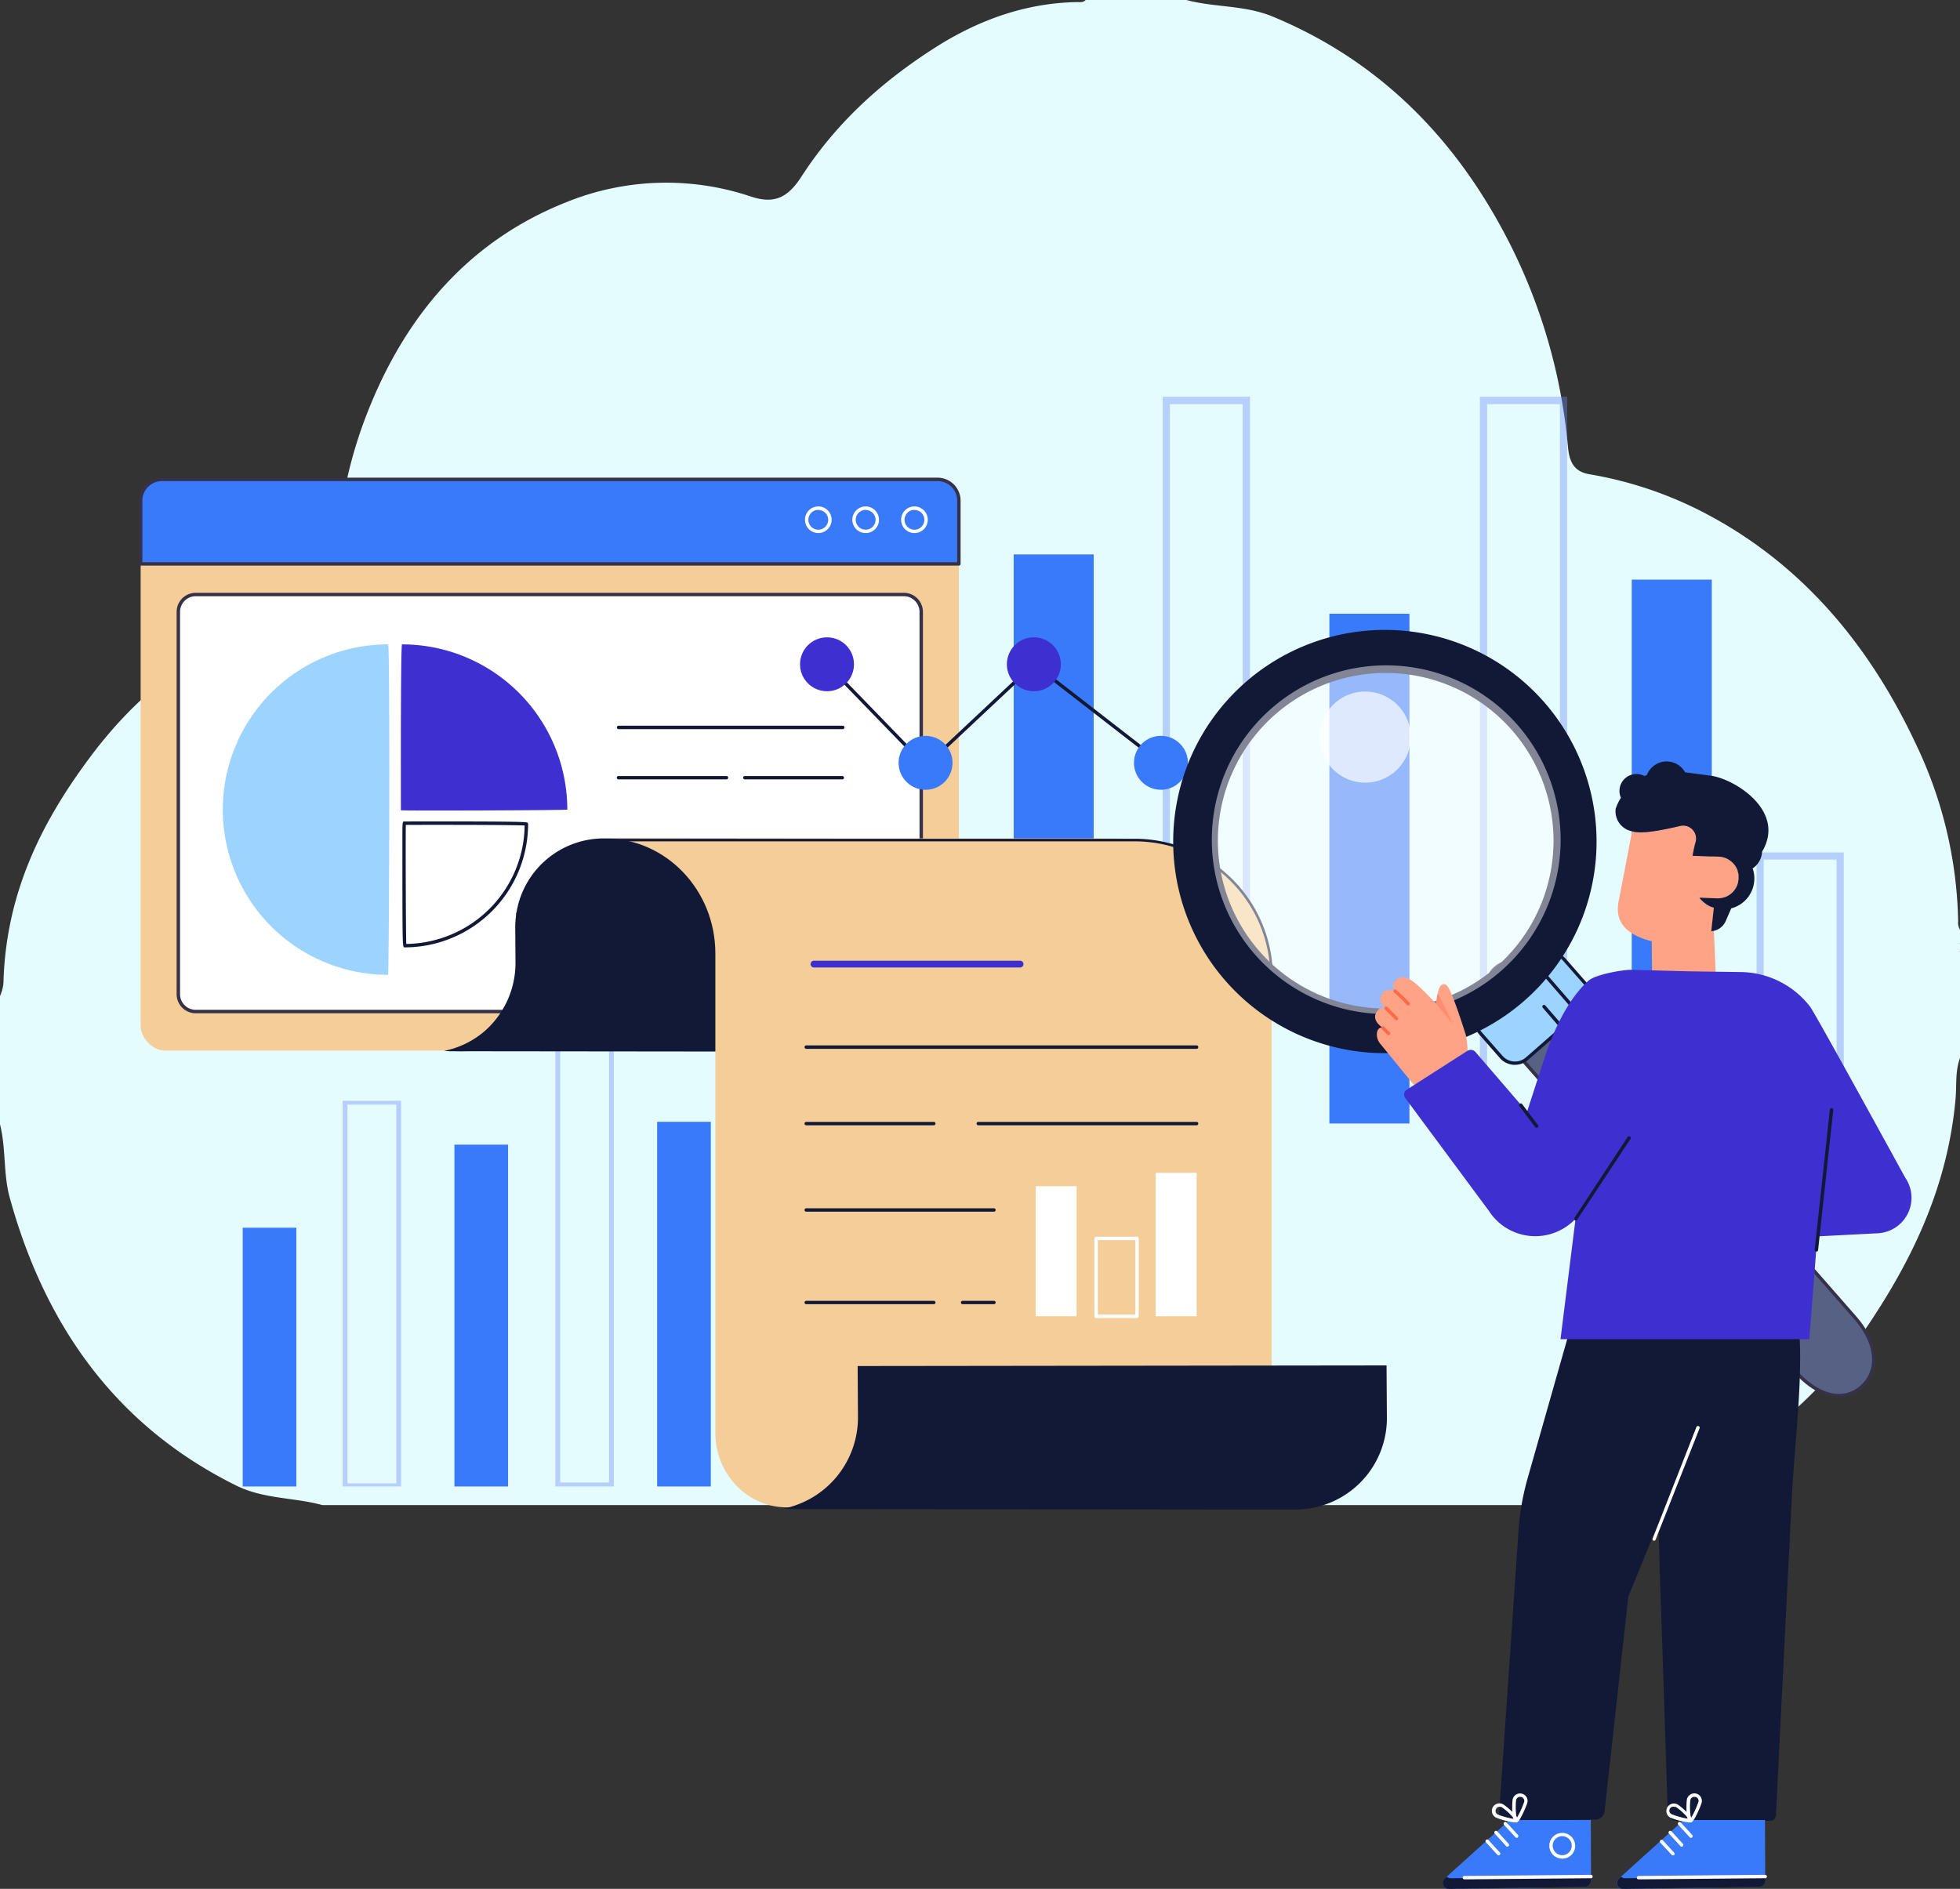 <svg xmlns="http://www.w3.org/2000/svg" viewBox="0 0 500 481.96"><rect x="0" y="0" width="500" height="481.96" fill="#333333" stroke="none"/><defs><style>.cls-1{fill:#e5fcff;}.cls-2{fill:#397afa;}.cls-11,.cls-3{fill:#708cf5;}.cls-3{opacity:0.39;}.cls-4{fill:#f4cd98;}.cls-5{fill:#353148;}.cls-12,.cls-13,.cls-6{fill:#fff;}.cls-7{fill:#9dd3ff;}.cls-8{fill:#3e2fd1;}.cls-9{fill:#121936;}.cls-10{fill:#576184;}.cls-12{opacity:0.47;}.cls-13{opacity:0.69;}.cls-14{fill:#ffa386;}.cls-15,.cls-16{fill:#ff6a48;}.cls-15{opacity:0.36;}</style></defs><g id="BACKGROUND"><path class="cls-1" d="M500,254.72v27.11c-1.25,3.35-.83,7-1.14,10.48-1.95,21.74-10.59,40-21.59,56.61-13.89,21.05-32,35.11-53.33,43.4-6.64,2.58-13.66,1.69-20.35,3.59H82.23c-7.29-2-14.91-1.49-22-5-28.5-14.12-48-38.16-57.72-73.35C.8,311.45,1.56,304.89,0,298.77V266a9.89,9.89,0,0,0,.91-4.3c.83-22.45,9.92-40.34,22-56.54,12.55-16.88,27.91-28.42,46.18-34.39a77.24,77.24,0,0,1,12-3c3.61-.57,4.83-2.55,4.76-6.66a113.33,113.33,0,0,1,7.38-42.68c10.31-27.13,27.4-45.44,51-54.87a67.81,67.81,0,0,1,47.39-1.52c5.87,1.92,9.31.33,12.81-5.08,9.09-14.07,20.84-24.42,33.84-32.77,11.37-7.3,23.49-11.56,36.49-11.79.77,0,1.58.16,2.23-.57h25.52c7.31,2,14.93,1.27,22.18,4.28,26.3,10.91,46.76,30.34,61,59A143.49,143.49,0,0,1,400,126c.4,4.25,1.91,6.28,5.51,6.89a98.89,98.89,0,0,1,30.28,10.37c23.24,12.42,40.69,32.22,53.05,58.66A109.07,109.07,0,0,1,499.53,247a3.25,3.25,0,0,0,.47,2.09v3.39A1.69,1.69,0,0,0,500,254.72Z" transform="translate(0 -11.87)"></path><path class="cls-1" d="M500,254.72c-.72-.75-.9-1.5,0-2.26Z" transform="translate(0 -11.87)"></path></g><g id="OBJECTS"><rect class="cls-2" x="61.91" y="313.27" width="13.69" height="66.02"></rect><rect class="cls-2" x="167.64" y="286.24" width="13.69" height="93.05"></rect><rect class="cls-2" x="115.92" y="292.07" width="13.69" height="87.22"></rect><path class="cls-3" d="M87.4,292.74v98.42h14.93V292.74Zm1.24,97.62V293.72h12.45v96.64Z" transform="translate(0 -11.87)"></path><path class="cls-3" d="M141.67,266.81V391.16H156.6V266.81Zm1.24,123.34V268.05h12.45v122.1Z" transform="translate(0 -11.87)"></path><rect class="cls-2" x="258.59" y="141.47" width="20.42" height="145.19"></rect><rect class="cls-2" x="416.26" y="147.9" width="20.42" height="138.76"></rect><rect class="cls-2" x="339.13" y="156.6" width="20.42" height="130.07"></rect><path class="cls-3" d="M296.6,113.1V298.54h22.27V113.1ZM298.45,297V115H317V297Z" transform="translate(0 -11.87)"></path><path class="cls-3" d="M377.52,113.1V298.54h22.27V113.1ZM379.37,297V115h18.57V297Z" transform="translate(0 -11.87)"></path><path class="cls-3" d="M448.09,229.38v67.53h22.26V229.38ZM449.93,295v-63.8h18.58V295Z" transform="translate(0 -11.87)"></path><rect class="cls-4" x="35.88" y="122.31" width="208.74" height="145.75" rx="6.26"></rect><path class="cls-2" d="M239.17,134.19H41.32a5.45,5.45,0,0,0-5.44,5.44v16.12H244.62V139.63A5.45,5.45,0,0,0,239.17,134.19Z" transform="translate(0 -11.87)"></path><path class="cls-5" d="M244.62,156.19H35.88a.44.44,0,0,1-.43-.44V139.63a5.88,5.88,0,0,1,5.87-5.88H239.17a5.89,5.89,0,0,1,5.88,5.88v16.12A.44.44,0,0,1,244.62,156.19Zm-208.3-.87H244.18V139.63a5,5,0,0,0-5-5H41.32a5,5,0,0,0-5,5Z" transform="translate(0 -11.87)"></path><path class="cls-6" d="M208.75,147.89a3.4,3.4,0,1,1,3.4-3.4A3.4,3.4,0,0,1,208.75,147.89Zm0-5.92a2.53,2.53,0,1,0,2.53,2.52A2.52,2.52,0,0,0,208.75,142Z" transform="translate(0 -11.87)"></path><path class="cls-6" d="M220.83,147.89a3.4,3.4,0,1,1,3.4-3.4A3.4,3.4,0,0,1,220.83,147.89Zm0-5.92a2.53,2.53,0,1,0,2.53,2.52A2.52,2.52,0,0,0,220.83,142Z" transform="translate(0 -11.87)"></path><path class="cls-6" d="M233.28,147.89a3.4,3.4,0,1,1,3.4-3.4A3.4,3.4,0,0,1,233.28,147.89Zm0-5.92a2.53,2.53,0,1,0,2.53,2.52A2.52,2.52,0,0,0,233.28,142Z" transform="translate(0 -11.87)"></path><rect class="cls-6" x="45.49" y="151.71" width="189.51" height="106.41" rx="5.1"></rect><path class="cls-5" d="M230.57,270.42H49.93a4.87,4.87,0,0,1-4.87-4.86V168a4.87,4.87,0,0,1,4.87-4.87H230.57a4.87,4.87,0,0,1,4.87,4.87v97.54A4.87,4.87,0,0,1,230.57,270.42ZM49.93,164a4,4,0,0,0-4,4v97.54a4,4,0,0,0,4,4H230.57a4,4,0,0,0,4-4V168a4,4,0,0,0-4-4Z" transform="translate(0 -11.87)"></path><path class="cls-7" d="M99,260.61a42.16,42.16,0,1,1,0-84.32C99.55,176.29,99.26,260.61,99,260.61Z" transform="translate(0 -11.87)"></path><path class="cls-8" d="M144.72,218.45a42.17,42.17,0,0,0-42.16-42.16c-.27,0-.33,20.58-.29,42.33C102.27,218.78,144.72,218.63,144.72,218.45Z" transform="translate(0 -11.87)"></path><path class="cls-9" d="M103.24,253.6c-.55,0-.55,0-.59-16.07,0-3.9,0-7.81,0-10.73,0-5.31,0-5.31.47-5.32,31.08-.06,31.28.14,31.47.34a.44.44,0,0,1,.13.31A31.51,31.51,0,0,1,103.24,253.6Zm.29-31.25c-.08,3.45,0,27.17.11,30.38a30.63,30.63,0,0,0,30.2-30.22C131.77,222.38,120.45,222.32,103.53,222.35Z" transform="translate(0 -11.87)"></path><path class="cls-9" d="M215,197.92h-57.2a.44.44,0,0,1-.44-.44.44.44,0,0,1,.44-.43H215a.43.43,0,0,1,.43.43A.44.44,0,0,1,215,197.92Z" transform="translate(0 -11.87)"></path><path class="cls-9" d="M185.33,210.74H157.77a.43.43,0,1,1,0-.86h27.56a.43.43,0,1,1,0,.86Z" transform="translate(0 -11.87)"></path><path class="cls-9" d="M214.88,210.74H190a.43.43,0,0,1,0-.86h24.88a.43.43,0,1,1,0,.86Z" transform="translate(0 -11.87)"></path><path class="cls-9" d="M258.63,225.91c-1.92,0-3.44,0-3.44,0l-101.29-.11a22.59,22.59,0,0,0-22.16,19h-.09v.6a23.33,23.33,0,0,0-.21,3.14l.06,8.64a23.15,23.15,0,0,1-7.69,17.64,22.62,22.62,0,0,1-10.5,5.19,19.53,19.53,0,0,0,2.52.1c1.91.05,3.44,0,3.44,0l101.28.11a22.58,22.58,0,0,0,22.16-19h.09v-.61a23.22,23.22,0,0,0,.2-3.14l-.07-12A23,23,0,0,1,261.14,226,19.28,19.28,0,0,0,258.63,225.91Z" transform="translate(0 -11.87)"></path><path class="cls-4" d="M283.84,225.79H154.3c15.57,0,28.19,13.15,28.19,29.38V377.49c0,10.48,8.16,19,18.22,19H324.39V268C326,246,313.62,225.79,283.84,225.79Z" transform="translate(0 -11.87)"></path><path class="cls-9" d="M324.39,270.75a.32.32,0,0,1-.33-.32V261.1a34.59,34.59,0,0,0-34.55-34.55H154a.33.33,0,0,1,0-.66H289.51a35.25,35.25,0,0,1,35.2,35.21v9.33A.32.32,0,0,1,324.39,270.75Z" transform="translate(0 -11.87)"></path><path class="cls-9" d="M353.71,360.27l-134.92.16.08,13.14a23.74,23.74,0,0,1-19,23.24,21.28,21.28,0,0,0,2.59.11c2,0,3.56,0,3.56,0l104.63.12.7,0,19.26,0a23.33,23.33,0,0,0,23.19-23.47Z" transform="translate(0 -11.87)"></path><path class="cls-9" d="M305.26,279.49H205.67a.44.44,0,0,1-.43-.44.43.43,0,0,1,.43-.43h99.59a.43.43,0,0,1,.43.43A.44.44,0,0,1,305.26,279.49Z" transform="translate(0 -11.87)"></path><path class="cls-8" d="M260.22,258.74H207.65a.87.87,0,1,1,0-1.74h52.57a.87.87,0,1,1,0,1.74Z" transform="translate(0 -11.87)"></path><path class="cls-9" d="M253.56,321.05H205.67a.44.44,0,0,1-.43-.44.43.43,0,0,1,.43-.43h47.89a.43.43,0,0,1,.43.43A.44.44,0,0,1,253.56,321.05Z" transform="translate(0 -11.87)"></path><path class="cls-9" d="M238.21,299H205.67a.44.44,0,0,1-.43-.44.43.43,0,0,1,.43-.43h32.54a.43.43,0,0,1,.43.43A.44.44,0,0,1,238.21,299Z" transform="translate(0 -11.87)"></path><path class="cls-9" d="M305.26,299h-55.7a.44.44,0,0,1-.43-.44.43.43,0,0,1,.43-.43h55.7a.43.43,0,0,1,.43.43A.44.44,0,0,1,305.26,299Z" transform="translate(0 -11.87)"></path><path class="cls-9" d="M238.21,344.65H205.67a.43.43,0,1,1,0-.86h32.54a.43.43,0,1,1,0,.86Z" transform="translate(0 -11.87)"></path><path class="cls-9" d="M253.56,344.65h-8a.43.43,0,1,1,0-.86h8a.43.43,0,1,1,0,.86Z" transform="translate(0 -11.87)"></path><rect class="cls-6" x="264.2" y="302.66" width="10.45" height="33.19"></rect><path class="cls-6" d="M290.06,348.17H279.61a.44.44,0,0,1-.43-.44V327.86a.43.43,0,0,1,.43-.43h10.45a.43.43,0,0,1,.43.43v19.87A.44.44,0,0,1,290.06,348.17Zm-10-.87h9.57v-19h-9.57Z" transform="translate(0 -11.87)"></path><rect class="cls-6" x="294.81" y="299.25" width="10.45" height="36.61"></rect><path class="cls-9" d="M236.09,207.91l-25.43-26.24a.43.43,0,1,1,.62-.6l24.84,25.62,27.59-25.89,32.71,25.36a.44.44,0,0,1-.54.69l-32.11-24.91Z" transform="translate(0 -11.87)"></path><circle class="cls-8" cx="210.97" cy="169.5" r="6.88"></circle><path class="cls-8" d="M270.62,181.37a6.88,6.88,0,1,1-6.88-6.88A6.88,6.88,0,0,1,270.62,181.37Z" transform="translate(0 -11.87)"></path><circle class="cls-2" cx="236.1" cy="206.5" r="6.88" transform="translate(-5.55 394.61) rotate(-80.78)"></circle><circle class="cls-2" cx="296.15" cy="206.5" r="6.88" transform="translate(55.01 463.33) rotate(-82.98)"></circle><path class="cls-10" d="M474.84,365.79h0c4.26-3.73,4.62-10.59-1.66-17.76l-72.62-82.94c-6.28-7.17-14.82-10-19.08-6.24h0c-4.26,3.73-2.62,12.57,3.66,19.74l72.62,82.94C464,368.7,470.59,369.52,474.84,365.79Z" transform="translate(0 -11.87)"></path><path class="cls-5" d="M469.14,368.41a10.23,10.23,0,0,1-2.17-.24c-3.2-.69-6.49-2.88-9.53-6.35l-72.63-82.94c-6.42-7.34-8.05-16.47-3.62-20.35s13.27-1.06,19.69,6.28l72.63,82.93c3,3.45,4.71,7.06,4.89,10.44a9.67,9.67,0,0,1-3.27,7.94A8.89,8.89,0,0,1,469.14,368.41ZM386.31,257.63a6.77,6.77,0,0,0-4.55,1.55c-4.06,3.57-2.4,12.14,3.71,19.12l72.62,82.94c2.92,3.33,6.05,5.43,9.06,6.08a8.19,8.19,0,0,0,7.41-1.86h0a8.77,8.77,0,0,0,3-7.23c-.17-3.19-1.79-6.61-4.68-9.91l-72.62-82.94C395.93,260.46,390.54,257.63,386.31,257.63Z" transform="translate(0 -11.87)"></path><path class="cls-7" d="M382.15,260.44h17.72a5.37,5.37,0,0,1,5.37,5.37v6.65a5.38,5.38,0,0,1-5.38,5.38H382.15a5.37,5.37,0,0,1-5.37-5.37v-6.65a5.37,5.37,0,0,1,5.37-5.37Z" transform="translate(862.48 202.16) rotate(138.79)"></path><path class="cls-9" d="M386.47,283.57h-.34a5.11,5.11,0,0,1-3.51-1.73l-5.3-6.06a5.12,5.12,0,0,1,.48-7.21L392.18,256a5.12,5.12,0,0,1,7.21.48l5.3,6.05a5.11,5.11,0,0,1-.47,7.21L389.83,282.3A5,5,0,0,1,386.47,283.57Zm9.07-28a4.22,4.22,0,0,0-2.79,1.05l-14.38,12.6a4.25,4.25,0,0,0-.4,6l5.31,6.05a4.23,4.23,0,0,0,6,.4l14.38-12.6a4.17,4.17,0,0,0,1.44-2.9,4.25,4.25,0,0,0-1-3.07L398.73,257a4.21,4.21,0,0,0-2.9-1.44Zm-6,26.41h0Z" transform="translate(0 -11.87)"></path><line class="cls-11" x1="393.01" y1="247.46" x2="402.36" y2="258.24"></line><path class="cls-9" d="M402.36,270.55a.41.41,0,0,1-.33-.15l-9.35-10.79a.44.44,0,0,1,.05-.61.42.42,0,0,1,.61.05l9.34,10.78a.44.44,0,0,1,0,.62A.42.42,0,0,1,402.36,270.55Z" transform="translate(0 -11.87)"></path><line class="cls-11" x1="393.88" y1="256.87" x2="398.56" y2="262.26"></line><path class="cls-9" d="M398.56,274.57a.43.43,0,0,1-.33-.15L393.56,269a.43.43,0,0,1,.65-.57l4.68,5.39a.45.45,0,0,1-.05.62A.42.42,0,0,1,398.56,274.57Z" transform="translate(0 -11.87)"></path><path class="cls-9" d="M312.63,262.14A54,54,0,1,0,317.68,186,54,54,0,0,0,312.63,262.14Zm12.66-67.95a42.81,42.81,0,1,1-4,60.41A42.81,42.81,0,0,1,325.29,194.19Z" transform="translate(0 -11.87)"></path><path class="cls-12" d="M320.16,255.44a44.49,44.49,0,1,0,4.16-62.78A44.48,44.48,0,0,0,320.16,255.44Z" transform="translate(0 -11.87)"></path><path class="cls-13" d="M339.52,207.6a11.62,11.62,0,1,0,1.09-16.39A11.62,11.62,0,0,0,339.52,207.6Z" transform="translate(0 -11.87)"></path><path class="cls-9" d="M456.44,336.31c-.13-.51-50.17-5.5-50.17-5.5L389.72,389a65.37,65.37,0,0,0-2.41,14.43l-4.86,70.87a2,2,0,0,0,2,2.14l22.54-.28a2.38,2.38,0,0,0,2.34-2.11l6.06-54.78,7.64-18.73,2.41,73.73a2.27,2.27,0,0,0,2.3,2.2h23.81a1.51,1.51,0,0,0,1.5-1.38q2-40.62,4.06-81.26c.63-12.4,2.24-24.75,2.1-37.19A85.71,85.71,0,0,0,456.44,336.31Z" transform="translate(0 -11.87)"></path><path class="cls-6" d="M422,405l-.16,0a.44.44,0,0,1-.24-.57L432.76,376a.43.43,0,1,1,.8.32l-11.2,28.37A.44.44,0,0,1,422,405Z" transform="translate(0 -11.87)"></path><path class="cls-2" d="M429.57,476.27l-1.1.94-15.5,14a1.51,1.51,0,0,0,1,2.62l34.71-.49a1.65,1.65,0,0,0,1.63-1.71l-.06-15.36Z" transform="translate(0 -11.87)"></path><path class="cls-9" d="M413,491.22l.54-.48a1.51,1.51,0,0,0,1,.39l34.71-.48a1.66,1.66,0,0,0,1.1-.45v1.44a1.65,1.65,0,0,1-1.63,1.71l-34.71.49A1.51,1.51,0,0,1,413,491.22Z" transform="translate(0 -11.87)"></path><path class="cls-6" d="M418,491.41a.44.44,0,0,1-.44-.44.43.43,0,0,1,.43-.43l32.31-.29h0a.45.45,0,0,1,.44.43.44.44,0,0,1-.44.44l-32.3.29Z" transform="translate(0 -11.87)"></path><path class="cls-6" d="M431.38,480.82a.43.43,0,0,1-.32-.14l-2.91-3.17a.44.44,0,0,1,0-.62.43.43,0,0,1,.61,0l2.91,3.17a.44.44,0,0,1,0,.62A.46.46,0,0,1,431.38,480.82Z" transform="translate(0 -11.87)"></path><path class="cls-6" d="M429,483.07a.45.45,0,0,1-.32-.14l-2.91-3.17a.45.45,0,0,1,0-.62.44.44,0,0,1,.62,0l2.9,3.17a.45.45,0,0,1,0,.62A.48.48,0,0,1,429,483.07Z" transform="translate(0 -11.87)"></path><path class="cls-6" d="M426.75,485.28a.4.4,0,0,1-.32-.14L423.52,482a.44.44,0,0,1,.64-.59l2.91,3.18a.43.43,0,0,1,0,.61A.41.41,0,0,1,426.75,485.28Z" transform="translate(0 -11.87)"></path><path class="cls-6" d="M431.32,476.91l-.27-.09c-1.16-.59-.79-5.44-.73-5.76a1.88,1.88,0,0,1,.8-1.23,1.92,1.92,0,0,1,3,1.93h0c-.12.62-1.82,4.68-2.58,5.05Zm.89-6.55a1,1,0,0,0-1,.86,15.92,15.92,0,0,0,.16,4.55,21.59,21.59,0,0,0,1.91-4.17h0a1,1,0,0,0-.84-1.23Z" transform="translate(0 -11.87)"></path><path class="cls-6" d="M430.8,476.88a18.5,18.5,0,0,1-4.76-1.25,1.92,1.92,0,1,1,1.95-3.31h0c.49.29,3.33,2.52,3.62,3.7a.82.82,0,0,1-.07.62C431.43,476.81,431.17,476.88,430.8,476.88Zm-3.78-4a.84.84,0,0,0-.27,0,1,1,0,0,0-.27,1.92,19.14,19.14,0,0,0,4.26,1.15,14.62,14.62,0,0,0-3.19-3A1,1,0,0,0,427,472.92Z" transform="translate(0 -11.87)"></path><path class="cls-2" d="M385.12,476.27l-1.09.94-15.5,14a1.5,1.5,0,0,0,1,2.62l34.71-.49a1.66,1.66,0,0,0,1.64-1.71l-.06-15.36Z" transform="translate(0 -11.87)"></path><path class="cls-9" d="M368.53,491.22l.54-.48a1.5,1.5,0,0,0,1,.39l34.71-.48a1.66,1.66,0,0,0,1.1-.45v1.44a1.65,1.65,0,0,1-1.63,1.71l-34.72.49A1.5,1.5,0,0,1,368.53,491.22Z" transform="translate(0 -11.87)"></path><path class="cls-6" d="M373.56,491.41a.44.44,0,0,1-.43-.44.43.43,0,0,1,.43-.43l32.3-.29h0a.44.44,0,0,1,.43.43.44.44,0,0,1-.43.44l-32.3.29Z" transform="translate(0 -11.87)"></path><path class="cls-6" d="M398.52,486.12a3.23,3.23,0,0,1-1.85-.57,3.32,3.32,0,0,1-1.39-2.11h0a3.3,3.3,0,1,1,6,1.24,3.22,3.22,0,0,1-2.11,1.38A3.26,3.26,0,0,1,398.52,486.12Zm-2.38-2.84a2.43,2.43,0,1,0,1.93-2.85,2.44,2.44,0,0,0-1.93,2.85Z" transform="translate(0 -11.87)"></path><path class="cls-6" d="M386.93,480.82a.47.47,0,0,1-.32-.14l-2.91-3.17a.45.45,0,0,1,0-.62.44.44,0,0,1,.62,0l2.9,3.17a.44.44,0,0,1,0,.62A.48.48,0,0,1,386.93,480.82Z" transform="translate(0 -11.87)"></path><path class="cls-6" d="M384.55,483.07a.43.43,0,0,1-.32-.14l-2.91-3.17a.44.44,0,0,1,0-.62.43.43,0,0,1,.61,0l2.91,3.17a.44.44,0,0,1,0,.62A.46.46,0,0,1,384.55,483.07Z" transform="translate(0 -11.87)"></path><path class="cls-6" d="M382.3,485.28a.43.43,0,0,1-.32-.14l-2.9-3.17a.43.43,0,0,1,0-.61.44.44,0,0,1,.62,0l2.9,3.18a.42.42,0,0,1-.32.72Z" transform="translate(0 -11.87)"></path><path class="cls-6" d="M386.88,476.91l-.27-.09c-1.17-.59-.8-5.44-.74-5.76a1.93,1.93,0,0,1,2.24-1.54,1.9,1.9,0,0,1,1.24.8,1.88,1.88,0,0,1,.3,1.44h0c-.11.62-1.82,4.68-2.58,5.05Zm.88-6.55a1,1,0,0,0-1,.86,15.9,15.9,0,0,0,.15,4.55,21.69,21.69,0,0,0,1.92-4.17h0a1,1,0,0,0-.17-.79,1.1,1.1,0,0,0-.67-.44Z" transform="translate(0 -11.87)"></path><path class="cls-6" d="M386.36,476.88a18.38,18.38,0,0,1-4.76-1.25,1.92,1.92,0,1,1,1.94-3.31h0c.5.29,3.33,2.52,3.63,3.7a.77.77,0,0,1-.08.62C387,476.81,386.72,476.88,386.36,476.88Zm-3.79-4a1.07,1.07,0,0,0-.91.52,1.06,1.06,0,0,0,.38,1.44,19.59,19.59,0,0,0,4.25,1.16,14.2,14.2,0,0,0-3.19-3h0A1,1,0,0,0,382.57,472.92Z" transform="translate(0 -11.87)"></path><path class="cls-14" d="M356.36,265.17c-1.41-.81-3-1.24-3.9.56-1,1.51.09,2.68,1.45,3.62-.93-.45-1.87-.56-2.53.47-1.39,1.72-.09,3.34,1.42,4.32-1.7-.5-2.17,2.44-.61,4.15l7.94,9.74c1.66,2.15,7.14,3,8.88,3.35a1.56,1.56,0,0,0,1.06-.17c3.67-2,5.13-9.19,3.88-15.2,0,0-2.78-9-4.29-11.84a3.07,3.07,0,0,0-.58-.84,1.11,1.11,0,0,0-.95-.32,1.48,1.48,0,0,0-.92.91,11.64,11.64,0,0,0-.84,4.07c-.85-.87-1.75-1.81-2.72-2.84-2.21-2-5.43-5.85-7.93-2.81C354.94,263.47,355.5,264.42,356.36,265.17Z" transform="translate(0 -11.87)"></path><path class="cls-15" d="M366.37,268l4.33,5.28s-3.13-6.92-4-7.8Z" transform="translate(0 -11.87)"></path><path class="cls-16" d="M359.23,268.43a.44.44,0,0,1-.32-.13,38.75,38.75,0,0,0-3.25-3.16.45.45,0,0,1-.15-.6.44.44,0,0,1,.6-.15,39.63,39.63,0,0,1,3.43,3.31.43.43,0,0,1,0,.61A.44.44,0,0,1,359.23,268.43Z" transform="translate(0 -11.87)"></path><path class="cls-16" d="M356.24,272.21a.48.48,0,0,1-.31-.13l-2.61-2.63a.44.44,0,0,1,0-.62.43.43,0,0,1,.61,0l2.61,2.64a.42.42,0,0,1,0,.61A.43.43,0,0,1,356.24,272.21Z" transform="translate(0 -11.87)"></path><path class="cls-16" d="M354.23,276a.42.42,0,0,1-.3-.12l-1.44-1.39a.44.44,0,0,1,.61-.63l1.43,1.39a.43.43,0,0,1,0,.62A.44.44,0,0,1,354.23,276Z" transform="translate(0 -11.87)"></path><path class="cls-14" d="M437.21,243.55a7.81,7.81,0,0,1-3.66-2.56l4.55.15a5,5,0,0,0,1.92-.31l.06,0a5,5,0,0,0,.74-.34l.1-.06a4.18,4.18,0,0,0,.65-.45l.08-.06a5.3,5.3,0,0,0,.59-.57h0a5,5,0,0,0,.48-.66l.06-.08a5.08,5.08,0,0,0,.35-.7l.06-.14a5.94,5.94,0,0,0,.23-.75s0-.09,0-.13a3.86,3.86,0,0,0,.1-.84v-.12a4.42,4.42,0,0,0,0-.63,1.1,1.1,0,0,1,0-.18c0-.14,0-.29-.07-.43s0-.13-.05-.19a3.81,3.81,0,0,0-.13-.45l0-.12a4.11,4.11,0,0,0-.25-.57h0a5.09,5.09,0,0,0-.3-.5l-.06-.1c-.1-.14-.2-.27-.31-.4l-.07-.08a5.22,5.22,0,0,0-.93-.83h0a5.13,5.13,0,0,0-2.85-1l-6.68-.22a28.21,28.21,0,0,1,.75-3.5,3.31,3.31,0,0,0-4-4.11c-7.16,1.69-9.95,1.77-11.61,1.49l-.61-.13-3.39,17.65c-1.3,6,2.58,8.92,8.4,10.41l.08,7.15c.05,4.91,3.56,8.87,7.8,8.81h.18c4.24-.06,8.31-2.92,8.26-7.82l-.46-10.76a4.62,4.62,0,0,1-.63.11Z" transform="translate(0 -11.87)"></path><path class="cls-9" d="M436.41,209.79l-6.54-.86a5.39,5.39,0,0,0-9.73.66l-.62.3a4.33,4.33,0,0,0-6.38,4.14,4.25,4.25,0,0,0,.36,1.39,14.16,14.16,0,0,0-1.34,2.8,5.19,5.19,0,0,0,3.65,5.63l.52.14.61.13c1.66.28,4.45.2,11.61-1.49a3.31,3.31,0,0,1,4,4.11,28.21,28.21,0,0,0-.75,3.5l6.68.22a5.13,5.13,0,0,1,2.85,1,5.22,5.22,0,0,1,.93.83l.07.08c.11.13.21.26.31.4l.06.1a5.09,5.09,0,0,1,.3.5h0a4.11,4.11,0,0,1,.25.57l0,.12a3.81,3.81,0,0,1,.13.45c0,.06,0,.13.05.19s.05.28.07.43a1.1,1.1,0,0,0,0,.18,4.42,4.42,0,0,1,0,.63V236a3.86,3.86,0,0,1-.1.84s0,.09,0,.13a5.94,5.94,0,0,1-.23.75l-.06.14a5.08,5.08,0,0,1-.35.7l-.06.08a5,5,0,0,1-.48.66h0a5.3,5.3,0,0,1-.59.57l-.08.06a4.18,4.18,0,0,1-.65.45l-.1.06a5,5,0,0,1-.74.34l-.06,0a5,5,0,0,1-1.92.31l-4.55-.15a7.81,7.81,0,0,0,3.66,2.56l-.64,6a4.62,4.62,0,0,0,.63-.11,4.81,4.81,0,0,0,.86-.28,4.35,4.35,0,0,0,2.2-2.23l1.4-3.23a7.88,7.88,0,0,0,5.89-7.3,7.54,7.54,0,0,0-.43-2.9,5.4,5.4,0,0,0,2.41-4.26C455.74,218.72,442.37,210.58,436.41,209.79Z" transform="translate(0 -11.87)"></path><path class="cls-8" d="M486,312.32s-22.9-41.84-24.24-43.58a22.67,22.67,0,0,0-17.64-8.84L431,259.72l-14.95-.39c-2.32,0-9.09,1.22-10.82,2.77-5.42,4.83-9.14,13.31-11.26,19.84l-4.43,13.64-13.13-15.26a1.6,1.6,0,0,0-2.08-.31l-15.46,9.91a1.47,1.47,0,0,0-.39,2.12l21.34,28.8a14.07,14.07,0,0,0,22.11,2l-3.84,30.73h63.46l2.05-26.22,15.45-.8A9.06,9.06,0,0,0,486,312.32Z" transform="translate(0 -11.87)"></path><path class="cls-9" d="M392,299.66a.46.46,0,0,1-.35-.17l-4-5.32a.44.44,0,1,1,.69-.53l4,5.32a.44.44,0,0,1-.34.7Z" transform="translate(0 -11.87)"></path><path class="cls-9" d="M463.37,331.23h-.05a.44.44,0,0,1-.39-.48L466.8,295a.45.45,0,0,1,.48-.39.44.44,0,0,1,.39.48l-3.87,35.74A.44.44,0,0,1,463.37,331.23Z" transform="translate(0 -11.87)"></path><path class="cls-9" d="M402,323.31a.4.4,0,0,1-.24-.07.44.44,0,0,1-.13-.6L415.21,302a.42.42,0,0,1,.6-.12.44.44,0,0,1,.13.6l-13.62,20.62A.42.42,0,0,1,402,323.31Z" transform="translate(0 -11.87)"></path></g></svg>